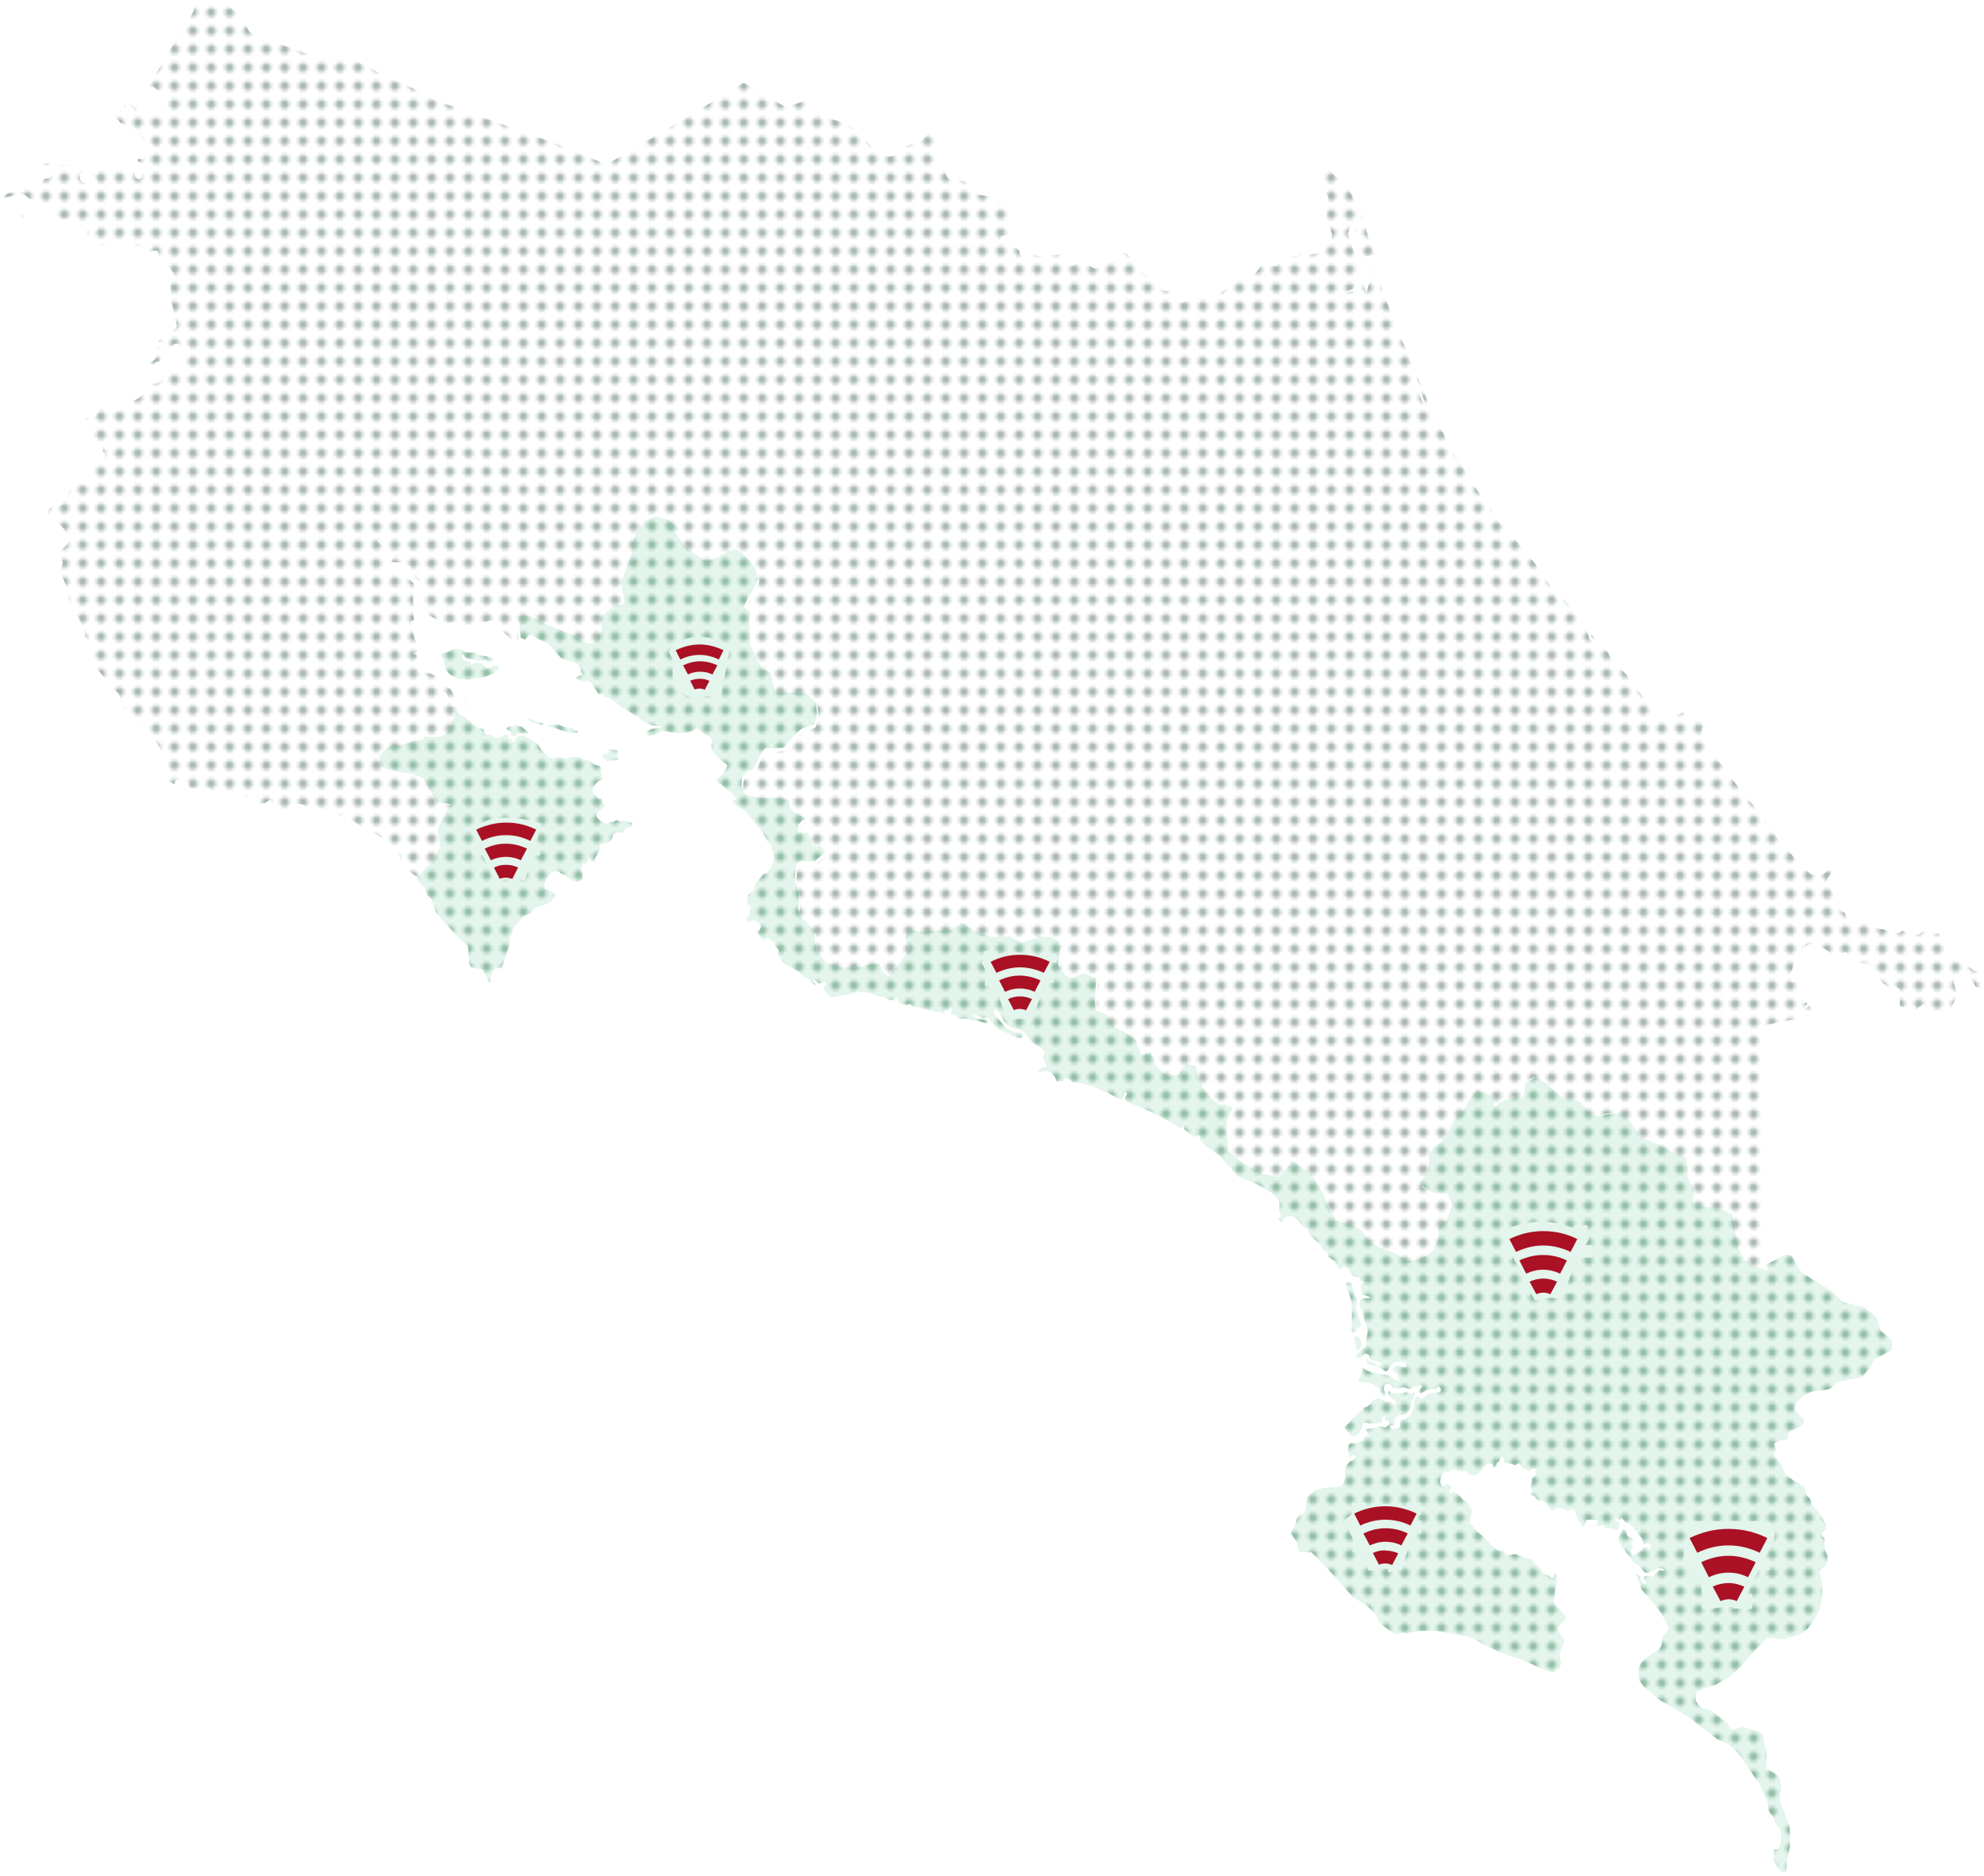 <svg xmlns="http://www.w3.org/2000/svg" xmlns:xmpTPg="http://ns.adobe.com/xap/1.0/t/pg/" xmlns:xmpMM="http://ns.adobe.com/xap/1.0/mm/" xmlns:xmpGImg="http://ns.adobe.com/xap/1.0/g/img/" xmlns:xmpG="http://ns.adobe.com/xap/1.0/g/" xmlns:xmp="http://ns.adobe.com/xap/1.0/" xmlns:xlink="http://www.w3.org/1999/xlink" xmlns:x="adobe:ns:meta/" xmlns:svg="http://www.w3.org/2000/svg" xmlns:stRef="http://ns.adobe.com/xap/1.0/sType/ResourceRef#" xmlns:stEvt="http://ns.adobe.com/xap/1.0/sType/ResourceEvent#" xmlns:stDim="http://ns.adobe.com/xap/1.0/sType/Dimensions#" xmlns:rdf="http://www.w3.org/1999/02/22-rdf-syntax-ns#" xmlns:mapsvg="http://mapsvg.com" xmlns:dc="http://purl.org/dc/elements/1.1/" id="Layer_1" width="648.3" height="613" viewBox="0 0 648.3 613"><defs><style> .st0 { fill: none; } .st1 { fill: #d0efdf; isolation: isolate; opacity: .6; } .st2 { fill: #aab9b4; } .st3 { clip-path: url(#clippath-1); } .st4 { fill: #aa1124; } .st5 { fill: url(#New_Pattern33); } .st6 { fill: #fff; } .st7 { fill: #95bfa9; } .st8 { fill: url(#New_Pattern331); } .st9 { fill: #e3f5ec; } .st10 { fill: url(#New_Pattern); } .st11 { clip-path: url(#clippath); } </style><clipPath id="clippath"><rect class="st0" width="6" height="6"></rect></clipPath><pattern id="New_Pattern33" data-name="New Pattern33" x="0" y="0" width="6" height="6" patternTransform="translate(0 -16697) scale(1 -1)" patternUnits="userSpaceOnUse" viewBox="0 0 6 6"><g><rect class="st0" width="6" height="6"></rect><g><rect class="st0" width="6" height="6"></rect><g><rect class="st0" width="6" height="6"></rect><g class="st11"><g><rect class="st6" x="6" y="-6.1" width="6.1" height="6.2"></rect><rect class="st6" y="-6.1" width="6.1" height="6.2"></rect><rect class="st6" x="-6" y="-6.1" width="6.1" height="6.2"></rect><rect class="st6" x="6" width="6.1" height="6.2"></rect><g><rect class="st0" width="6.1" height="6.2"></rect><circle class="st2" cx="3" cy="2.9" r="1.5"></circle></g><rect class="st6" x="-6" width="6.1" height="6.2"></rect><rect class="st6" x="6" y="5.9" width="6.1" height="6.2"></rect><rect class="st6" y="5.9" width="6.1" height="6.2"></rect><rect class="st6" x="-6" y="5.9" width="6.1" height="6.2"></rect></g></g></g></g></g></pattern><clipPath id="clippath-1"><rect class="st0" width="6" height="6"></rect></clipPath><pattern id="New_Pattern331" data-name="New Pattern331" x="0" y="0" width="6" height="6" patternTransform="translate(-3 -3.2) scale(1 -1)" patternUnits="userSpaceOnUse" viewBox="0 0 6 6"><g><rect class="st0" width="6" height="6"></rect><g><rect class="st0" width="6" height="6"></rect><g><rect class="st0" width="6" height="6"></rect><g class="st3"><g><rect class="st6" x="6" y="-6.1" width="6.1" height="6.2"></rect><rect class="st6" y="-6.1" width="6.1" height="6.2"></rect><rect class="st6" x="-6" y="-6.1" width="6.1" height="6.2"></rect><rect class="st6" x="6" width="6.1" height="6.2"></rect><g><rect class="st0" width="6.1" height="6.2"></rect><circle class="st2" cx="3" cy="2.9" r="1.5"></circle></g><rect class="st6" x="-6" width="6.1" height="6.2"></rect><rect class="st6" x="6" y="5.9" width="6.1" height="6.2"></rect><rect class="st6" y="5.9" width="6.1" height="6.2"></rect><rect class="st6" x="-6" y="5.9" width="6.1" height="6.2"></rect></g></g></g></g></g></pattern><pattern id="New_Pattern" data-name="New Pattern" x="0" y="0" width="6" height="6" patternTransform="translate(0 -16697) scale(1 -1)" patternUnits="userSpaceOnUse" viewBox="0 0 6 6"><g><rect class="st0" width="6" height="6"></rect><g><rect class="st0" width="6" height="6"></rect><g><rect class="st1" width="6" height="6"></rect><circle class="st7" cx="3" cy="3" r="1.5"></circle></g></g></g></pattern></defs><g id="Layer_11" data-name="Layer_1"><g><polygon class="st5" points="6.7 70.2 6.3 70.6 5.2 70.8 5.5 71.2 6.4 71.1 7 71.7 8 71.6 7.4 70.3 6.7 70.2"></polygon><path class="st5" d="M421.2,89.9l.3-2-2.9-1.4-1.1.4h-3.8c0,0-1.5,0-1.5,0l-.5.5-1.7,2.2-2.1,1.8-3.2-.2h-.7l-1.5.8-.7,1.4-1.1,1.1-1.5.9-1.2,1.2-1.8.2-1.3-.4-3.4-.2-1.2,1.2-2.3.9-1.6.5-1.4-.2-.9-1.2v-.7c-.1,0-.5-.8-.5-.8l-.9-.5-2.2-.4-1.7-.5-1-1-.2-1.6-.4-.6-1.1-.7-1.2-.4-.8-.5-.7-.7-2.2-1.2-.5-1.3-1.5-2.5-1.2-1.2h-1.3l-.6.3-.4,1.1-.2,1.3-1.8-.8-.9-.2-.8.2-.9.9-.5,1.8-1.2.3h-1.9c0,0-3-1.8-3-1.8l-1.3-.3h-.8l-2,1.3-1.7-.4-1.2-3.5-3.1.4h-2.6l-2.3.4-1.9-.7h-1.3l-.9.5-1.2,1.1-.9-1.4-.2-1.4-1.6-1.1-2.3-.5-.5-1-1.4-.7-.4-1.2,2.8-.8.7-.6v-1l.8-1.4-.2-1.3-.6-1.4.5-1.2-.5-1.4-.8-1-3.2-1.1-1.4-1.4-1-.4-4-.8h-1.4l-.6-.5v-1c-.1,0-1.4-1.7-1.4-1.7l-.9-.8-1.3-.5-2-.3h-1.9l-1-.9-.7-1.8-1.2-2.4-1.9-1.3v-1c-.1,0,.5-1,.5-1l.7-2.1v-1l-1.8-2.9-.8-.8-.5-.2-.5.3-2.8,2.9-3.9.9-.9.5-1.5,1.6-1.4,1-1.4.5h-1.2l-1.4-.3-2.8-1.5-6.4-7-3.7-2-6.7-2.3-3.8-1.6-.9-1.2-1-2.4-6.8,2.2-13.4-7.8h-.6l-21.7,13.2-22.8,13.4-14.2-6-41.6-15-7.6-4-2.5-1.1-.8,3.1.8-3.1-7.3-3.3-11.4-5.9h-10.9l-20.2-7.4h0l-1-.7-1.1-2-3.7-4.7-1.4-1.4-1.5-.4-8.3-1.3h-.9l-.8.7-.6,2.4-.8,1.6-6.6,10.6-.8,1.8-3.2,5-3.2,5.7h1.6l1.2,1.1,1,.4,1.1,1.2.4,3.2-.2.8-.6.8-1.1.4-1,.9-1.6.5-4.2-.8-.3-.3-.3-1-1.8-1.6-.4.4-1.2-.2-.7.4v.4l.4.7-.2.4h-1.5l-1.5,2,1.6,2,1.6.7,1,.8h1.4c0,0,.7.6.7.6l3,3.5,2.3,1.2.8.7.4.9-.2,1.4-.7.8h-1.6l-.8.4-.3,1-1.6-.3-.4.9,2.9,1.5.3.7-.5.8-1.2.4v1.9l-.5.5h-1c0,0-.9-.9-.9-.9l.2-.8-.5-.8h-.8l-.5.2-.7-.6-1-.3h-1.2l-.6.6-1.7-.2-1,.8-.4-1-.7-.2h-1.8c0,0-.4.7-.4.7l-.8-.4-.8,1.4h-1v.5c-.1,0,1.4,1.6,1.4,1.6l.2.7-.2.6-.7.4h-1.7l-1.2-1.2h-1.2c0,0-.6-.7-.6-.7l-.4-2,.9-.8v-.6l-1.3-1.3-.7.2-1.1-.7h-1.4c0,0-.7.4-.7.4l-5.3-1-.5.3h-2.1l3,1.6.8,1-1,2.1-2.3.5-.4.8-.6.4-1.7.2-1.2.6-2.8.4-.7.7-1.7.9-2.5.5-1.8,1.1,1,.4,3.2-.8.7-.5h1l1.7.6,1,.9,5.1,2.2,2.4.7.7.5,1.4,3.4h5.1c0,0,2.4,1.2,2.4,1.2h1.5l2.5-.6,1.2,2.3v.8c-.1,0-3-.6-3-.6l-.2,1.4.4.9.7.5.5.9.3,1.2h.9l2.7.8,2.4,1.4,1.2-1.7,1.3-.6h1.2c0,0,1.5,0,1.5,0l1.7,1.1,1.7-.3h.8l.7.8h1.4l.8,1,2.7-.2.9,2.2.9,1.3,2.2,2,1.3,1.9v1.2l-1.1,3.1.2,2-.5,1.5,1,2.6,1.5,6.8-.3.8-2.2,1.4-1.4-.4v.4c0,0,.3.7.3.7l-.6,1.2h-1l-.8,1.1h.8l.8.3v.4c0,0-.6,1.2-.6,1.2h-1l-.4.6h-.4l-.6,1.1.8.5-.5,1.6-1.7,1v.4l1.2.4.4-.7,1.6-.5.5-1.3.7-.3v-2.2l2-.4,1.3-1.2.9-.4,3.8,1.3.7.7.2.7-.3,1.5-1.1.4-.7.7-.4,1.8-1.3-.2-.2,1.5-.4.9-.5.4-2.2-.4-.5.6h-1.5c0,0-.4.4-.4.4l.3,1.6-.5.5-1.5.7-2,.2v.3c0,0,.6,1.4.6,1.4l-.2.4.2.4-1.1,1.5h-.8l-.8-.5v-.4c0,0-1.9,1.7-1.9,1.7l-2.2.8-3.6,3h-1.3l-1.2-1-.5-1.2-.9.2-1.3-.4-1.2.9v.4l-.5.8v.7l-.7.6-.6,1.1-3,.5v.4l1.3.9.6,1.1-.8.8,1,1.1v1.6l.5.5h.9c0,.1.4.5.4.5l-.2.5,1.5.9.4,2.6.7.6-.2,1.5-1,1.5-1.2.6-.5-.9h-1.2c0-.1.5,2.4.5,2.4l-1.1,3.9-.7.8-.8.4-2.2-.4-.4-.9-.5-.2-.6,1.5-.5.6h-.6c0,.1-1.7,3.5-1.7,3.5l-.7.4-.4,1.5-.5.7h-.8l-.5.8-.6-.7h-.7l-1.3,1-.7,1.7v.6h.6l.7.7.5-.2.4.6.9.3.6,1.1,1.6,1.7,1.1,1.7.8,2.3-.9,1.4-2.4,2.1,1.1,3.8-.6,1.9.2,2,2.2,4.9v1.8l.4,2v1.1c-.1,0,2.9,4.1,2.9,4.1l2.2,4.8v1.4c.1,0,1.4,1.5,1.4,1.5l1.4,5.8,1.1,1.2v2l2.9,3.6.9,1.4.5.2.3.8,2.4,2.1.5.9.7,2.6,1,1.5,3.7,3.8,1.4.8,1.4,1.3.6,1.2,3.8,4.8,1.2,2.4-.2.7,1.4,1.9.8,1.6.4,2.8-.3.8-.6.3-.4.8,2.8,1.4.3-.5v-.6l.7-.4h1.2l1.4.3,1,.8.2,1.3.7.5h3l1.2.3,1.7-.3,1.8,1.5,2.1.2,1.1.8,2.1-.6,2.5,1h2l1.7-.9h.8l1.9,1.7.2,1.6h.5c0,.1.4-.4.4-.4h.9c0,.1,1.9-1.1,1.9-1.1l.6.4.3,1.2,3.5,2h.8l.5-.4.6-1.6,2.5-.4,2,.3,1,.5.9,1,2.2.9,1.7.2.5-1.1h.7l1.8.5,3.1,1.5,1.8.3,4.3,2.6,1.5,1.3v1l2.2.3,2.1.7,1.8,1,5.2,4,1.1,3-.2.9-.5.5v.8l3.5,1.8,2.8,2.2.9,1,2.5-3.4,2.8-2.4,2.2-4.9-.7-5.1.9-3.1,1.6-2.7,1.4-2.9-4.2-.6-4.4-7.9-4.5-1.5-3.6-.5-4.1-.9-2.1-1.6v-2.9l3-2.9,3.8-.4,2.8-.9,4.2-.9,1.1-1.1,3.6.3,2.3-.5,2.2-2.2,1.6-5.1.9-1.2-.3-.5h-.4l-.8-1.4-1.3.3-.6-1.1-.8-.2-1-1.8h-1.2c0,.1-.7-.6-.7-.6l.5-.4h.6c0,.1.9-.7.9-.7l.8,1.5,1.1,1.1,1,.6h2c0,.1,1,1.2,1,1.2h.7l.4-.5.2-1.8-.4-.6-.7.7h-1.1l-2.1-1.1-1.5-2.3-1.1-.5-.6-1.8-1-.9-4.2-1.8-3.7-.5.2-2.7-.6.6-.5-1.6.9-1-.2-.6-1.2-.7,1.1-.2.2-.4-.4-.9-1-.7,2.9,1.5-2.2-3.7-1.3-5.1v-.9c.1,0,.8-.3.8-.3l.2-.5-.3-2.3.5-1.1-.5-1.9v-2.7c.1,0,.6-1.3.6-1.3l-.5-2.4-4-3.4-2.1.7-1.6-2.1-.6-.7-.2-1.5.7-1.8v-.7l-.5-.9-3.5-3.4.6-.3.8.8,1.1.3,3.1,3.9-1.1,2.2,2.7.2h0l3.8,1.3v2.4c.1,0,1.3.5,1.3.5v.8c.1,0,1.6,1.4,1.6,1.4l1.2,2,.2,1.3-.4,1.4-.7.4,1.1,2.4.4,2,1.6,1.5,1.5,1,1.5.3,1.1.6,1.7.5.6-.3,2.4.4,2,1.1,1.4-.2,7.6-1.8,1.3.2,1,.8,3.5,1.2,1.2-.5.5,1.2-.2.5-.5.3-1.4-.3-.7-.6-1-.2-.2.8,2.1,1.6,1.5,1.8v.5l.3.5,1.9.3-.7-7h3.7c0-.1,4.4,2.3,4.4,2.3l10.1,4,4.2,2.5h2.5l2.4-4.4-.7-3.8,4.2-3.8,3.9-1-1-6.9,3.3-8.9.3-2.5,1-4.4,3.1-4.2,3.4-1.6,4.3,1.3,3.2,2.6,3.3,4.9,6.4,4.4,4.2-1.4,2.5-1.6,2.9-.9,2,.7,2,2.5,2.4,2.5,1.1,3.8-1.6,3.8-1.5,2.4-1.5,3.2,2.2,1.5-.4,2.6.3,5.1v3.2l3,6,1.1,1.9,2.7,1.3.7,3.8.8,2.4h6.7c0,.1,3.5.5,3.5.5l3,3,.4,3.6-1,3.4-4.3,1.6-3,2.8-2.5,3.2-3,.3h-3.1l-1.6,1.9-2.3,4.9-2.3.8-1.4,1.8-.3,3.5,1.5,2.4,4.9.8h3.5c0-.1,2.8,0,2.8,0l2.9.8.3,2.5,1,1.3,2,.9,1.6,1.2h0l-2,2.2v2.5c-.1,0,3.2,0,3.2,0l1.6,4.4h2.7l1.3,2-3.5,3.1-4.6-.2-1.3.8-.5,5.7,1.6,4.5-.5,4.6.9,2.5,4.5,4.8v3.6c.1,0,1.1,3.4,1.1,3.4l2.6,3.2,1.3.5,3.5,1.1,6-.2,3.5-.7,3.2-.4.9,2.7,1.9,1.6,2.9-3.2,2.3-3,1.9-2.8-1.6-3.8,1.4-2.4,4.4.6,3.3-.4,6-.2,3.3-2.4,4.5,2.8,5.3,1.9h3.2l2.6-.2,4.2,2.1,6-2.1,4.1.4,1.6.8,1,2.2-.7,6,2.2,3.4,2.2.8,3.8-1.6,4.2,1.7-.5,6.7.3,3.8,3.4,1.4,2.6,4,3.4,1.7,3.8,2.8.3,1.7,1.5,2.9,2.9-.7,1.8,4.4,3.7,3.4,3.5-.7,1.2-2,1.5-1.5,3.1.7.6,3.3,2.3,4.8,2.6,2.8,2.2,1.5h2.1c0,.1,2.3,1.1,2.3,1.1l-2,4.4v3.2l.6,6.5,5.2,4.3,6.4,3.3,5,.8,4.3-5.2,6.4,4.5,3.5,6,2.3,5.2,2.1,3.7,3.6,1.1,4.6,2.1,3.2,4.4,9,3.7,2.5,1.9,4.1-.5,3.1-1.5,1.9-1.7,1.4-3.1v-4l2.9-2.8,1.6-4.2-.3-1.6-1.2-2.7h-4l-2.7-1.1-2-1.7v-1.2c.1,0,2.4-3.1,2.4-3.1l.4-4.2-.3-1.2,1.7-2.5,2.3-1.6,1.8-1.8,2.8-6,2.8-2.7,1.8-3,2.7-3.6M482.3,356.1l3.4,1.3,1.8,1.8.5,2.4,1.9-1.5,3-1.4,1.7-.2,2.1.5.9-1.5.3-3.2.7-1,2.7-1.3,3.8,2,2.1,2.3,2.8,2.2,4.7.9,1.6,1,2.5,3.6,3.2.7,3.2-.8,3.7-.3,2.9,2.5,4.1,5.8,2.7.9,4.1,1.9,5,2.6,2.5.9.7,3.9-.3,2.2,2.4,4.8-.6,3.1.3,1,4.1,1.1,5.8,1,2.7,1.5,2,11,2,3.8,2.6,1.9,5,1.5-.4-2.3-.5-.3-.4-1.1-.2-4.3v-44.7l-.4-2.7v-17.5c0,0,.2-6.1.2-6.1l.4-.5,2.1-.7,11.7-2.4,3.4-1,.4-.5-.3-.9h-.8l-.4-.8-.7-.4-.7.6h-.5l-.2-.3,1-1-.3-.5h-2c0,.1-.8-.8-.8-.8l-.3-.6.5-1.1-.5-.9.7-1-.3-.9.2-.9-.7-.7-1.3.3-.5-.2v-2.1l-.5-.5.8-1,.7-3.7,2.3-1.6.5-2,.4-.7h.7l.9-.6,3.4-.2.7,1.1,2.5,1.5,1.6,1.5,3.5-1.4.6.2,2.8,1.9,1.5,1.6h1.9l1.6.6.6.4.6,1.7,2.2.5v.4l-.5,1.8,3.3,2.8.4-.2.5-1.8,1.1,1.4,1,.5.5.8-.3.5-1.4.8,1.6,1.6v2l.7.4h2.6l.4-.3,1-.2.6,1.6,1-1,1.3-.9h.5l1,2.2,1,.9h1.2l.8-.8.7-.3h.8l2,.6.7-.6,1.8-3.6.5-2.1-.9-3v-1.2c0,0,0-.6,0-.6l.8-.9h1.3c0-.1,2.4,0,2.4,0l1,.9,1.5,2.6.5.4h1.5v-.9l-1-2.7-.3-1.4-.4-.3-.7-.2-1.5-1.1-5.2-2.5-1.3-1.1-.7-1.3-.7-.7-.3-1.1-.9-.9.3-2.1-1.3-1.3h-1.1c0-.1-1.2.3-1.2.3l-1.7-.9h-1.2l-1.2.8-1.2.2-2.3-.4-1.8-1-1.1.7-1,.2-1.8-.3-2.5-1.1h-1.3l-3.8-2.2h-.7c0-.1-1.5.5-1.5.5l-3.5-.9-1.2-1.1-.5-1.5-1.5-.9-.7-2-2.9-5.8-.8-.9.2-1.9,1.5-1.9-.4-.6-.8-.2-2.2,1.8h-1.9l-1.8-.4-1.5-1.5-1.8-.8-3.4-4.9-5.2-5.8-3.6-5.5-8.7-10.7-1.9-2.5-1.7-.6-.2-.3.8-.5v-.4c0,0-.8-1.3-.8-1.3l-3.6-3.5-4-7v-1.2l.6-1.8-.3-.8.2-1-1-.9-2.8-1.3-1.3.6-1.1-1h-.7l-1.3.8h-1.2l-.7.4-.7,1-1,.4-3-1.4-1-1.1-9.2-12.5-3.1-3-1.1-1.8-1.1-1-1-1.9-.5-.3-4.6-5.3-.2.7,1,1.6h-.7l-.7-.4-.7-2.3-.5-.7.4-.4h.3l-.3-.7-7-8.3-2.4-3.6-.8-.7-.4.5,1.8,3.8.6,1.9-.2.3h-.4c0-.1-1,.4-1,.4v-.5l.6-1.7-.2-.7-1-1.7-1.2-1.3v-.6l-.5-.7-.3-1-4.6-6.8-6.2-7.6-.8-.7-.2.8-2.9-2v-.6l.5.2,1,.9h.8c0,.1,0-.7,0-.7l-4.8-4.7-1.9-3.4-5-7-1.7-1.8-2.1-4.4-3.7-5.7-3.4-6.6-2.1-3.2-1.1-2.8-.6-2.4-.7-1-3.6-8.5-.4.7,2.8,7.7-.2.8-.7-1.3-2.7-6.6.3-2.2v-1.8c-.1,0-2-3.5-2-3.5l-.4-1.7-4.1-9.1-1.3-4.2-2.3-5.5h-.3c0,0-.4-1.1-.4-1.1l.3-.5-1.8-5.5-.3-2.6-2.2,5.5-1,3.5-1.3-3.5-2.5,2.9-3.8.6,3.2-1.3,1.7-3.1.2-3.9-1-3.7-1.5-3.9-1.1-3.5,1.3-3.3,1.7,3.7,1,3.7,1.1,3.5,3.7-.6-2.3-6.3-1.4-5.8-4.5-8.7-3.2-3.7-4-3.6-1.9-.7-2.1-.4-.2.4v.7l2.8,3,.5,1-.7,2.9,1,1,.7,1.2.2,1.3-.6,3.7v2.2l1.8,5.2-.4,2-2.1,3.1-1.6.8-3.4.7-1.8-.7h-1.1c0,0-1.3,1.2-1.3,1.2l-2.4.2-2,.9-1.9,1.5M423.5,100.3h-.1"></path></g><path class="st8" d="M713.2-202c11.4,40.5,39.8,86.8,68.6,117.3,4.1,5.2,13.4,16.7,18.3,20.8,1.5-.4,4.4-3.6,5.8-1.3,8.8,0,3.9,5.8,7.6,10.9,3.6,2.8,8.9,14.5,13.2,16.6,5.3,5.2,13.5,24.3,22.5,19.8,2.2,4.7.7,12.8,6.4,15.5,2.8,1,13.1,5,16.1,4.6,3.6-.3,8.5-.3,11.5,2,1.2,2.2,4.9,8,7.6,8.7,2.1,8.6,3.8,7.2-4.9,5-4,7.5,1.4,14.8-11.9,10-4-1.2-4.8-6.9-7.7-9.3-2.5,2.6-8.6-5.3-10.5-6.3l-10.3-4.1c-4-.3-8.3,3.9-8.9,7.7,1.5,1.9,3,6.4,3.4,8.8.4,1.1,1.9,1.3,2.7,1.9-1.7,6.4-15.3,1.1-17.2,8-1.1,20.3.5,48.8.4,69.3-2.2-2.3-6.4-2.9-8.2-5.8-1.6-1.7-1.6-5.3-3.7-6.4-2.3-1.6-8.5-1.1-9-4.6-2-9.4-.6-12.5-10.3-16.7-2.9-1.2-7.3-11.4-10.8-11.1-11.1,1.9-9.2-1.2-18.6-4.3-2.8-1.6-5.6-6.4-9-3-2.2,2.7-2.7,4.5-6.9,4.2-1.5,0-2.1,1.6-3.4,1.7-.8-.3-.8-1.9-1.1-2.6-1.8-1.7-6.3-1.8-8-3.8-3.1-2.4-7.1-17.4-8.7-20.8-3.2-5-5.1-9.8-3.6-15.9.9-3.7,10.2-14.5,12.7-17.4.6-2.1,4.2-10.9,5.4-12.4,6.6-9.6,18.5-15.8,11.6-28.8-.9-18.5,16.7-13.6-18-15.1-3.7-.2-27.5.7-30.2-1.9-17.6-8.2-40.2-19.1-58.1-27,3.1-16.8,17-15.1,17.7-34.6"></path></g><path id="CR-P" class="st10" d="M444.3,440.8l-.7.3-.4-.3-.7-3.6.9-.5.7.3.8,1.9-.2,1.3-.5.6h.1ZM443.7,434l-.9,1.2h-.8c0-.1-.4-.7-.4-.7l.2-2.8-.2-6.7-2-5.7.9-.2,1,.2.6,1.7v.8l1.3,3-.3,2v1.2c.1,0,1.7,4.9,1.7,4.9l-.2.6-.8.4h-.1ZM202.1,248.4l-3.7.2-1-.6-.6-.9v-.4c.1,0,2.2-.7,2.2-.7v-.6l-.3-.6,3.2.4-.2,2.2.6.8-.4.2h.2ZM170.3,237.4l2.2,1.7.4.6h-3.6c0-.1-1.2.9-1.2.9l-.8-.3-.5-1.2-1.2-.8v-.5l.7-.4h1.6l.4-.4,2.1.4h0ZM181.9,236.6l2.9,1.1,2,.2,1,.9h.8c0-.1.2.4.2.4l-.5.4-2.6-.2-5.4-1.8h-1.2v-.3c-.1,0,.9-.4.9-.4l2.1-.2h-.2ZM177.7,236.5l-.5.4-3.8-1-.8-.5.2-.5,4.9,1.6h0ZM160.6,240.3l.8.7,1.8.2,1.3-1h1.4c0,.1.3,1.3.3,1.3l.8-.2.2,1.1h.8l1.3-1.7,1-.4h.8l4.6,2.8,1.2,1.9,2.3,2.5.9.3,2.5-.3,2.6.4.8-.5h2.8c0-.1,2,.8,2,.8l1.9.4,1.5,1.2,1.8.6.5.7-.2,1,.2,1.2.5.8-.4.8-1.2.4-1.5,1.7-.3,1.4.2.8,1.8,1.8h1l.3.8v.8l.3.4h.8c0-.1-1,1-1,1l-2,1.9v.6c-.1,0,.2.8.2.8l1.5,1.3,1.2.5h.9l.4-.5h1.3c0-.1.9-.6.9-.6l1.5.4,1.1-.2,2.6.7v.4l-.3.8-2.1.8-.5,1.1h-2l-1,.3-.3.4-.6,1.7-.6.7-3.3.9-.2.4.5,1-1.7,2.9-.5,1.5-1.4-1.5-1,1.7-.4.4-.7-.2-.7,1.8.6,1.8v1l-.4.8-1.2.6-2.2-.6-1.7-1.5-1.8-.8-.7-.7-1.6.2-1.2.9-1.4,2.1-.3,1.5.2,1.1,2.4,1,.8.7v.6c.1,0-.9,1.7-.9,1.7l-1.6,1-3.1.8-.9.5-1.3,1.7-2.6,1-2.7,3.2-1.7,4.2v2c-.1,0-2.5,7.4-2.5,7.4l-2.6.5-.9,2-.3,1,.2,1.1-.3.3-.8-1-.4-1.1-1.3-2.3-2-.3-1.7-.3-.6-1.3-.4-5.6-.7-.9-1.9-1.4-7.9-8.7-1-3.4-.7-1.3-1-.9-.8-2.2-2.6-3.1h0l2.5-3.4,2.8-2.4,2.2-4.9-.7-5.1.9-3.1,1.6-2.7,1.4-2.9-4.2-.6-4.4-7.9-4.5-1.6-3.6-.5-4.1-.9-2.1-1.6v-2.9l3-2.9,3.8-.4,2.8-.9,4.2-.9,1.1-1.1,3.6.3,2.3-.5,2.2-2.2,1.6-5.1.9-1.2h0l-.3.5.9,1.1,1.7.8,3.9,3.4,2.2.5.3,1.2.6.8h1.6ZM152.8,213.2h.9c0,.1,1-.1,1-.1l2.2,1,2.4.5.7.4h.8c0-.1.4.4.4.4l-.4.8h-1l-1.5-.6-.8.4-5.2-.9-1-1.2h-.3c0,.1-.2.7-.2.7l.7,1.2.9.4h1.1l.5.8h.6l.5-.6.6.3h.7c0-.1,1.1.1,1.1.1l1,1.3.5.3,1.1-.2,1.2-.7h1.7v.7l-.5.9-.9.4v.4l-3.6,1.5h-1c0-.1-4,.7-4,.7l-3.1-.2-2.9-1.5-.7-.8-.6-.9-1-3.7-.6-.8.5-.9h1l2.9-1.3,2,.2,2.1,1.1h.2ZM220.7,174.1l3.4,4.9,6.4,4.4,4.2-1.4,2.6-1.6,2.9-.9,2,.7,2,2.5,2.4,2.5,1.1,3.8-1.6,3.8-1.6,2.4-1.5,3.2,2.2,1.5-.4,2.6.3,5.1v3.2l3,6,1.1,1.9,2.7,1.2.7,3.9.8,2.4h6.7c0,.1,3.5.5,3.5.5l3,3,.4,3.6-1,3.4-4.3,1.6-3,2.8-2.5,3.2-3,.2h-3.1l-1.6,1.9-2.3,4.9-2.3.8-1.4,1.8-.2,3.5,1.5,2.4,4.9.9h3.4c0-.1,2.8,0,2.8,0l2.9.8.4,2.5,1,1.3,2,.9,1.6,1.2h0l-2,2.2v2.5c-.1,0,3.2,0,3.2,0l1.6,4.4h2.7l1.3,2-3.5,3.1-4.6-.2-1.3.8-.5,5.7,1.6,4.5-.5,4.6.9,2.5,4.5,4.8v3.6c.1,0,1.1,3.4,1.1,3.4l2.6,3.2,1.3.5,3.5,1.1,6-.2,3.5-.7,3.2-.4.9,2.7,1.9,1.6,2.9-3.2,2.3-3,1.9-2.8-1.6-3.8,1.4-2.4,4.5.6,3.3-.4,6-.2,3.3-2.4,4.5,2.8,5.3,1.9h3.2l2.6-.2,4.1,2.1,6-2.1,4.1.4,1.6.8,1,2.2-.7,6,2.2,3.4,2.2.8,3.8-1.6,4.2,1.7-.5,6.6.3,3.9,3.4,1.4,2.6,4,3.4,1.7,3.8,2.8.3,1.7,1.5,2.9,2.9-.7,1.8,4.5,3.7,3.4,3.5-.7,1.2-2,1.5-1.5,3.1.7.6,3.3,2.2,4.8,2.6,2.8,2.2,1.6h2.1c0,.1,2.3,1.1,2.3,1.1l-2,4.4v3.2l.6,6.5,5.2,4.3,6.4,3.3,5,.9,4.3-5.2,6.4,4.5,3.5,6,2.3,5.2,2.1,3.7,3.6,1.1,4.6,2.1,3.2,4.4,9,3.7,2.5,1.9,4.1-.5,3.1-1.5,1.9-1.7,1.4-3.1v-4l2.9-2.8,1.6-4.2-.3-1.6-1.2-2.7h-4l-2.7-1.1-2-1.7v-1.2c.1,0,2.4-3.1,2.4-3.1l.4-4.2-.3-1.2,1.7-2.5,2.3-1.6,1.8-1.8,2.8-6,2.8-2.7,1.8-3,2.7-3.6h0l3.4,1.3,1.8,1.8.5,2.4,1.9-1.5,3-1.4,1.7-.2,2.1.5.9-1.5.3-3.2.7-1,2.7-1.3,3.9,2,2.1,2.3,2.8,2.2,4.7.9,1.6,1,2.5,3.6,3.2.7,3.3-.8,3.7-.3,2.9,2.5,4.1,5.8,2.7.9,4.1,1.9,5,2.6,2.6.9.7,3.9-.3,2.2,2.4,4.8-.6,3.1.3,1,4,1.1,5.8,1,2.8,1.5,2,11,2,3.8,2.6,2,5,1.5-.4-2.3h0l.3.2,5.6-3h1.2c0-.1,1.1.2,1.1.2l2.3,4.1,1.2,1.5,10,6.3,3,3.2,7.1,1.8,3.4,2.4.7.9,1.4,4.3,3.8,3.3v2c0,0-.2,1.1-.2,1.1l-5.8,3.1-1.3,2.6-2,2.5-1.2.7-6.8,1.4-1,.4-1.5,1.7-1.4.5-5.1.7-1.4.5-1.6,1-2.2,2.5-.4,1.5.4.9,2.6,2.6v.9l-.6,1-.9.7-3.5,1.5-.3,2.3-3.3.8-1.1.8.6,1.6v.7l-.7.9v.6l2.6,3.1,1.3,3.2,3,2.2,2.6,1.3.6.7.4,2.2,1.4,1.5.5,1.9,1.6,1.6,2,2.9,1,2v1.4c0,0-1.4,1.4-1.4,1.4v.6l1,1v3.4l1,2.6v1.2l-.6,1.6-1.5,1.4-.5.9.9,4.6v3.1l-.8,3.9-1.8,3.9-2.2,3-1.5,1.2-2.2,1.1-4.2,1.1h-1.9l-1.4-.4h-2l-4.1,4.1-4.5,5.3-3.8,3.4-4.6,2.6-4.3,1.3-1.3.7-.6.7-.2,1.1v1.4c0,0,1.5,2.1,1.5,2.1l3.5,1.1.9.6,4.4,3.5,1.4,2.1h.7l2.7-.9,4.5,1.2,2.1,1.1.4.8.5,3.1.7,1.5-.3,5.8,3,1.8,1.5,1.5.4,4.1-.5,3.1,3.3,8.7.2,5.8-1.1,5.5-.2,3.7-.2-.3h-1.3c0,0-.7-.5-.7-.5l-2.2-3.7.4-1.2v-1.7l.2-.3h.9c0,0,.6-.7.6-.7l.5-1.4.2-1.6-.4-2.9-1.8-2.4-.4-1.5-1.2-1.4-.4-.9-.3-2.6-2.5-5.6-6.8-10-3.6-3.5-3.6-1.5-10-7.7-9.5-5.5-2.6-2.6-1.9-1.3-1.4-2.1-.3-2.6.2-1.7.9-1.7,3.2-2.7,2.1-1.2,1-1.2.5-3.2,1.4-1.5.5-1v-.8l-1.8-3.4-1.8-2.7-5.3-6.1-1-3.4-.9-1.4h.5l.9.5.6,1.9.8.6h.7c0,0-.2-.9-.2-.9l-.6-.4v-.9l.7-.4,2.2.4,2.2-2.3,1.5.3v-.4l-.8-.4h-1.2c0,0-3.1,1.5-3.1,1.5h-.9l-1.1-1-.9-1.5-1.3-.5-.7-.6-4.6-6.3-.3-1.5,1.5-3,.9.4.5,1.8.7.5,1.2.3v.6c0,0-.7,1.3-.7,1.3l.8.9-1,1.4.8,1.6,2.7-1.6,1-1.1h1l.7.6.7-1v-.5l-1.3-.6-.9.4-.4-.2-.5-1.7-3.7-4.6-1.8-.8-1-1.2-.9.6-.6-.6h-.6l-.4.3v.3l1.3.5.3.6v1.1l-.3.8-.7.3h-.7l-.7-.6h-1.9c0-.1-1.1-1.1-1.1-1.1l-.9.4-.8-.2-.3-.3.4-.8-.2-.5-.7-.3h-2.7l-1,2.2-.6-.2-1.3-2.2-1-3-.6-.3-1.5.5-2.8-.9h-1.1c0,.1-1.4,1.1-1.4,1.1l-2.5-3.1-.8-.4h-1.3c0-.1-.6-.5-.6-.5l-.4-.8-1.1-.4-.4-.4.6-.8-.6-1.8.5-1.3v-1.3l1.2-.9.3-1.8-1.2-.6-1,1h-.6l-.4-.6-1.1-.2-1.2-1.5-.8-.2-.5.6-1.7-.5-1.9-.2-.3-.2v-1.5c-.1,0-.5-.3-.5-.3l-.8.5v.8l-1,.6-.2,1.1-.4.3h-.8v-.9c-.1,0-.5-.4-.5-.4l-.7.3h-.7c0-.1-1.8,2.3-1.8,2.3l-1.7,1.1-1.5.3-1-.2-.3-1.2h-2.9l-1.5-.6h-1.1l-.3.6-.6.3-1.2-.2-1.1,1.7-.2,1.9.4,1.1.7.3.9-.8h.8c0,.1.7.7.7.7v.5c.1,0-.7,1.5-.7,1.5l.5.5.7-.6h.8l1.2.8,1.4,1.6,1.5,1,1.5,2.7-.7,3.1v1.1c.1,0,.9.6.9.6l.4.9.9.9,2.2,1.8,2.2,2.5,1.6,1.4,1.3.7h1.2l1.5,1.5,2.6-.4,5.2,1.9,2.6,2.5,1.6,2.1,1.5.5,1.1.9.8-.5.2-1,.5.6.2.9-1.1,7.8.6,1,3.4,3.8-.2.8-.7.9-2,1.8.2.8,2,3,.2.8-1.6,4.2.6,3-.7,1.6-2,1.3-4.4-1.5-5.1-2.4-7.4-2.5-5.5-2.5-3.2-2-2-.7-9.1-1.8-4.1-.2h-2.4l-4.2.7-.3.3-1.2-.5-2,.6-1.2-.2-4.7-3.5-.5-1.8-1.5-1.9-2.5-2.3-4-2.3-7.4-8.3-6.2-6.4-3.8-.2-.6-1-.6-2.4-1.7-2.5v-.7l1.4-2.4.4-1.7,1-1.4,1.4-.5.4-.6.5-4,.5-1.1,2.1-1.8,2-.7,5.8-.4.9-.3.7-.9.6-1.8-.2-2.2.6-1.9,1-1.2,1.3-.5.7-1-.5-.6h-.7c0-.1-.5.5-.5.5h-.4l-.4-2v-1.2l.3-.8.5-.4h2.2c0-.1,1.7-.8,1.7-.8l1.1-1.9,1,.6v-.5l-1-1.8.3-.2,2.7-.4,1.9-.6,1.5.5,1.5-1.2-.4-1.2-.4-.2-.8.4v-1.7h-.5l-.4.7-.4,1.5-.9.3h-3l-2-.4-.7,2.6-.5,1-1.6,1.1h-.9c0-.1-2.5-2.8-2.5-2.8l4.8-5.1,1-.5.7-1,1.1-.4,1.1-.9.7-1.2,2-.6,2.4,1.2h1.4c0,.1,1.3.9,1.3.9l.6-.3-.7-1.2-1.8-1.4-.3-1,.4-.6,1,.8h3.5l1.1-.4,1.7.6,1.2-.7v.5c.1,0-1.1,2.6-1.1,2.6l-.7,2.8-1,1.3-.9.3h-1.5l-1.1.7-.4,1.2v1l-.4.8-1-.2v.4c-.1,0,.2.4.2.4l.8.5.9-.3h.7c0,.1.6-.6.6-.6v-1.4c-.1,0,.3-.7.3-.7l1.5-.4,1.6-1.1,1.2-3.1v-1.7l.5-1.3.8-.2.9.7h.5l2.1-1.6,3.5-.5.5-.6-.3-.9-.8-.4-.3.6-.7.5h-2.5l-2,1.3-.5-.3v-.8l1-1.3-.6-.5-1.2.6-.9-.2-1.3,1.1-2.2-.7-2.2.5-1.4-.5-1-1.1h-.8c0-.1-.8.4-.8.4l-.2,1.3.5,1.8-.2.4h-.4l-.9-.7-.5-2-.9-.2-2.4-1.5h-3.7l1.3-2.8.2-2.1,1.4,1,1.9.8,5.1.8,1.3.6.6.8,1.8.6-.5-2.3-1.2-.8-.4-.8.8-1.3h.7c0-.1,1.5.5,1.5.5h1.2l.2-1-.5-.6-1.6-.2-1.4.2-1.7.9-.8,1.6-.7.6-3.2-2-.6.2-1.8-.6-.7-.5-.3-1.1v-.4c.1,0,.8.9.8.9l1.8.5,1.2,1h.9l.5-.4v-.5l-3.5-1-.4-.3-.3-1.2-.4-.3-.7-.2-1.9,1.5h-.7l-.4-.3v-.6l.5-.8,2.4-2,.5-1.1-.2-.9.5-3.1-.2-1.6-1-2v-.7l-.6-2.5-.8-1.4v-1l.4-1.3.7-.3h2.3v-.3l-2.5-.9-.6-1.9.2-1.5.7-.5v-.4l-.9-.2-.5-1.2h-1.3c0-.1-.7-.5-.7-.5l-1.6-2.2-1.5-.9-.8.9h-.8l-1.2-2.5-2.5-1.6.2-.8-.2-.7-1.2-.4-1.1-1.9-3.6-3.3-.4-1.6-2.1-1.4-1-1.6-1.2-1.1-.8-.3-1.8.2-.9.5-.5,1.1h-.4l-1-.7.9-1.2-.5-1.7v-3c-.1,0-.7-1-.7-1l-2.3-2.1-3.9-2.3-6.5-2.7-2.1-2.2-.6-.9-1.2-.9-1.8-2.5-5.1-3.7-1.7-1.7v-1.1c.1,0-.5-.5-.5-.5h-.6l-.5.7-3.7-2.7-.2-1.2h-.4l-.4.8-8.9-4.9-9-3.8-.6-1,.9-1.5-.5-.5-.6.5-.4,1.8h-.7l-1.3-.5-2.8-1.7-2-.6-2.9-1.5-5.4-1.3-.8.2-2-1.4-.5-.3-.5.3-.6.9h-1.1c0-.1-.8.2-.8.2l-.8-1.8-1.2-1.2-1.1-.5h-1.2c0-.1-.9.2-.9.2h-.8l1.1-1.6,1.1.3.3-.8-1-2.9.6-1.1-1.3-1.8-2.4-1.3-1.7-1.8-1.1-1.6-1.3-.9-4-1.3-1.5-1.5-1.5-2.9-1-1-.7-.2-.4.7.5,1.1,3.5,4.1,1.6,1.1,1.8.6h1.5l.5.4.2.9-.3.4h-1.1l-2.2-.6-.4-.5-3.1-1.3-2.3-1.6-1.5-2.4h-2.3l-1.9-1.1-1.2.2.6.7.6.2,3,.5.6.5v.5l-.5.2-3.4-1h-1.5l-.4-.4-2.8-.2-.4.2-1.7-1.2-.8-.2-.6-.5.4-.5v-1.1l-.6-.2-.6.8h-1.2v.4c-.1,0,.2.6.2.6h-.3c0,.1-10.3-2.3-10.3-2.3l-1-.9-.5.5-2.2-.3-.8-.4-.3-1.3-.7-.3-.8.7h-1.1l-2.3-1.1h-1.3l-2.9-1.2-1.9-.3h-1.1c0,.1-1.5-.4-1.5-.4l-.3.7-8.2,1.4-1.9-2.2-.4-.9,1-1.2-.4-.9-2,.7-1.4-1.2h-.5c0-.1,0,.6,0,.6l.8.8-.3.2-1.7-1.5-.3-.7h-.8l-2.3-2-4.6-2.7-.7-.5-1.5-2.5.2-1.4-1.2-1.3-.2-.9-.6-.9h-.4l-1.1-1-1.1.6-.6-.2-1.6-1.5-.3-.7.9-.8.3-.8v-.7l-1.1-1.1-1.2-.5-2,.5-.4-.4v-.6l1.3-1.4-.2-1.1.5-.9v-.6c-.1,0-1.4-.9-1.4-.9l.4-2.9.8-.9.7-.2.5-.8v-1c.1,0,1-1.7,1-1.7l2.2-2.3,1-.2.5-1,.7-.5,1.1-3.1-1-4.8-.8-.5-3-4.9-2.8-3.1-.5-.9-1.8-2-2.1-1-1.1-.9-.4-.7v-.4h.7l.4-.3-1.2-1.8-5.2-4.2v-.7l.9-.6,1.2-1.3,1.3-2.1v-.6l-2.4-1.8-2.1-2.3-.7-1.9.3-2-.4-.8-.7-.7-1.1-.4-2.7-1.9-2.5,1.1-2.7.4-2.8-.2-3.4-.6-2.1,1.2-2.1.4-.7-.2-.4-.8.3-.5,1.2-.6,3.8-.8-1.3-.3h-1.1c0,.1-3.1-1-3.1-1l-2-1.6-5.4-3.3-1.6-1.3-3.2-2.1h-1l-.4-.6v-.9c.1,0-1.7.4-1.7.4l-2.5-3.8-1.1-.5-.8.2-2.7-.8-.3-.4.4-.4,1-.4h.9l-.6-1-.3-1.6-.7-1-2-1-2-.3-1.6-.8-3.3-3.8-1.4-1.2-2.9-1.3-1.9-1.2h-.8c0-.1-1.2,1.3-1.2,1.3l-.5.2-1.2-.6h0l-.6-7h3.7c0-.1,4.4,2.3,4.4,2.3l10.1,4,4.1,2.5h2.5l2.4-4.4-.7-3.8,4.2-3.8,3.9-1-1.1-6.9,3.3-8.9.3-2.5,1-4.4,3.1-4.2,3.4-1.6,4.4,1.3,3.2,2.7h0l-1,1.4Z"></path><path class="st9" d="M518.2,406.9l1.2-2.8s-.2-.2-.7-.4v-3.3h-4.3v1.1c-5.6-2.3-13.8-4.1-24.1,1.1l1.9,3.7h-1.5v5.2h3.5v-1.2l4.2,8.5h-1.5v4.3h3.3v-.8l1.3,2.6s5.1-1.5,8.9-.3l4.1-11.5,2.2-2.2h3.5v-4h-2.1.1Z"></path><path class="st9" d="M579.3,504s2.5-5.6-1.8-6.9h-27.2c-1.4.6,3,5.4,1.6,6.4h-1.6v4l-.3,3.9,5.9,6.4.3,3.5v4.4h3.3c1.3-.3,4.3-.8,6.7-.5v.5h6.3v-4.8h-1.7l3.9-7.7h3.5v-3.8h-1.6l2.7-5.3h0Z"></path><path class="st9" d="M464.3,495.1v-4h-4.7v1.5c-3.2-1-8.1-1.8-13-.2v-1.3h-4.9v3.4h.5c-1,.7-2,1.5-3,2.5l3,6.1h-.2v4.2h2.3l3,6s3.2-.6,6.3-.7v1.1h3.4v-.7c.3,0,.6.2.9.3l3.7-12.1h2.9v-4.3h-1.6l.6-1.9h1-.2Z"></path><path class="st9" d="M345.1,314.4v-2.8h-5v1.2c-3.4-1.2-8.7-2.4-14-.9v-1.1h-4.7v3.2c-.2.2-.5.3-.7.5l5.4,9.9,2.7,9.1s5.8-1.5,8.4.2l4.4-13v.5h2.7v-3.6h-1.6l1.1-3.1h1.3Z"></path><path class="st9" d="M218.5,212.9l2,4.2h-.7v3.8l1.1,4.6,4.9,2.5s7.5-1.3,9.7,0l3.1-16.9s-12.3-7.8-20.1,1.8h0Z"></path><path class="st9" d="M176.9,269.2s-16.2-5.9-22.9,2.5l1.7,3.6h-1.3v4.2h3.3l3.9,8.4s7.5-1.5,9.9,0l2.4-8.4h2.6v-3.8h-1.5l1.9-6.5h0Z"></path><g><path class="st4" d="M559.7,518.5l2.5,4.7c.8-.3,1.7-.6,2.6-.6s1.8.2,2.7.6l2.5-4.7c-1.6-.7-3.3-1.2-5.1-1.2s-3.6.4-5.1,1.1h-.1Z"></path><path class="st4" d="M555.9,510.5l2.5,4.9c1.9-.9,4.1-1.5,6.4-1.5s4.4.5,6.4,1.5l2.5-4.9c-2.7-1.3-5.7-2.1-8.9-2.1s-6.2.8-8.9,2.1Z"></path><path class="st4" d="M564.8,499.6c-4.6,0-8.8,1.1-12.7,3l2.5,4.8c3.1-1.5,6.5-2.4,10.2-2.4s7.1.9,10.2,2.4l2.5-4.8c-3.8-1.9-8.1-3-12.7-3Z"></path></g><g><path class="st4" d="M329.4,326.5l1.9,3.6c.6-.3,1.3-.4,2-.4s1.4.2,2,.4l1.9-3.6c-1.2-.6-2.5-.9-3.9-.9s-2.7.3-3.9.9Z"></path><path class="st4" d="M326.5,320.4l1.9,3.7c1.5-.7,3.1-1.1,4.8-1.1s3.4.4,4.9,1.1l1.9-3.7c-2.1-1-4.4-1.6-6.8-1.6s-4.7.6-6.8,1.6h.1Z"></path><path class="st4" d="M333.3,312c-3.5,0-6.7.8-9.6,2.3l1.9,3.6c2.3-1.1,5-1.8,7.7-1.8s5.4.7,7.8,1.8l1.9-3.6c-2.9-1.5-6.2-2.3-9.7-2.3h0Z"></path></g><path class="st4" d="M165.3,282.6c-1.4,0-2.7.3-3.9.9l1.9,3.7c.6-.3,1.3-.4,2-.4s1.4.2,2.1.4l1.9-3.7c-1.2-.6-2.5-.9-4-.9"></path><path class="st4" d="M165.3,275.7c-2.5,0-4.8.6-6.9,1.6l2,3.8c1.5-.7,3.2-1.1,4.9-1.1s3.4.4,4.9,1.1l2-3.8c-2.1-1-4.4-1.6-6.9-1.6"></path><path class="st4" d="M175.2,271.1c-3-1.5-6.3-2.3-9.8-2.3s-6.8.9-9.8,2.3l1.9,3.7c2.4-1.2,5-1.9,7.9-1.9s5.5.7,7.9,1.9l1.9-3.7h0Z"></path><g><path class="st4" d="M225.5,222.4l1.5,2.9c.5-.2,1.1-.3,1.6-.3s1.1.1,1.7.4l1.5-2.9c-1-.5-2-.7-3.2-.7s-2.2.3-3.2.7h0Z"></path><path class="st4" d="M223.2,217.4l1.6,3c1.2-.6,2.5-.9,4-.9s2.8.3,4,.9l1.6-3c-1.7-.8-3.6-1.3-5.6-1.3s-3.9.5-5.5,1.3h-.1Z"></path><path class="st4" d="M228.7,210.6c-2.8,0-5.5.7-7.9,1.9l1.5,3c1.9-.9,4-1.5,6.3-1.5s4.4.6,6.3,1.5l1.5-3c-2.4-1.2-5-1.9-7.9-1.9h.2Z"></path></g><g><path class="st4" d="M452.7,506.6c-1.5,0-2.9.3-4.1.9l2,3.8c.7-.3,1.4-.4,2.1-.4s1.5.2,2.2.5l2-3.8c-1.3-.6-2.7-.9-4.1-.9h-.1Z"></path><path class="st4" d="M445.5,501.1l2.1,3.9c1.6-.7,3.3-1.2,5.1-1.2s3.6.4,5.2,1.2l2.1-3.9c-2.2-1.1-4.6-1.7-7.2-1.7s-5,.6-7.2,1.7h-.1Z"></path><path class="st4" d="M452.7,492.2c-3.7,0-7.1.9-10.2,2.4l2,3.9c2.5-1.2,5.3-1.9,8.2-1.9s5.7.7,8.2,1.9l2-3.9c-3.1-1.5-6.6-2.4-10.3-2.4h0Z"></path></g><g><path class="st4" d="M499.8,418.8l2.2,4.1c.7-.3,1.5-.5,2.3-.5s1.6.2,2.3.5l2.2-4.1c-1.4-.6-2.9-1-4.5-1s-3.1.4-4.5,1Z"></path><path class="st4" d="M496.5,411.9l2.2,4.3c1.7-.8,3.6-1.3,5.5-1.3s3.9.5,5.6,1.3l2.2-4.3c-2.4-1.2-5-1.8-7.8-1.8s-5.4.7-7.8,1.8h0Z"></path><path class="st4" d="M504.2,402.3c-4,0-7.7,1-11,2.6l2.2,4.2c2.7-1.3,5.7-2.1,8.9-2.1s6.2.8,8.9,2.1l2.2-4.2c-3.3-1.7-7.1-2.6-11.1-2.6h-.1Z"></path></g><rect class="st9" x="321.9" y="317.5" width="2.7" height="4.7"></rect><rect class="st9" x="511.2" y="419.9" width="2.6" height="2.6"></rect></svg>